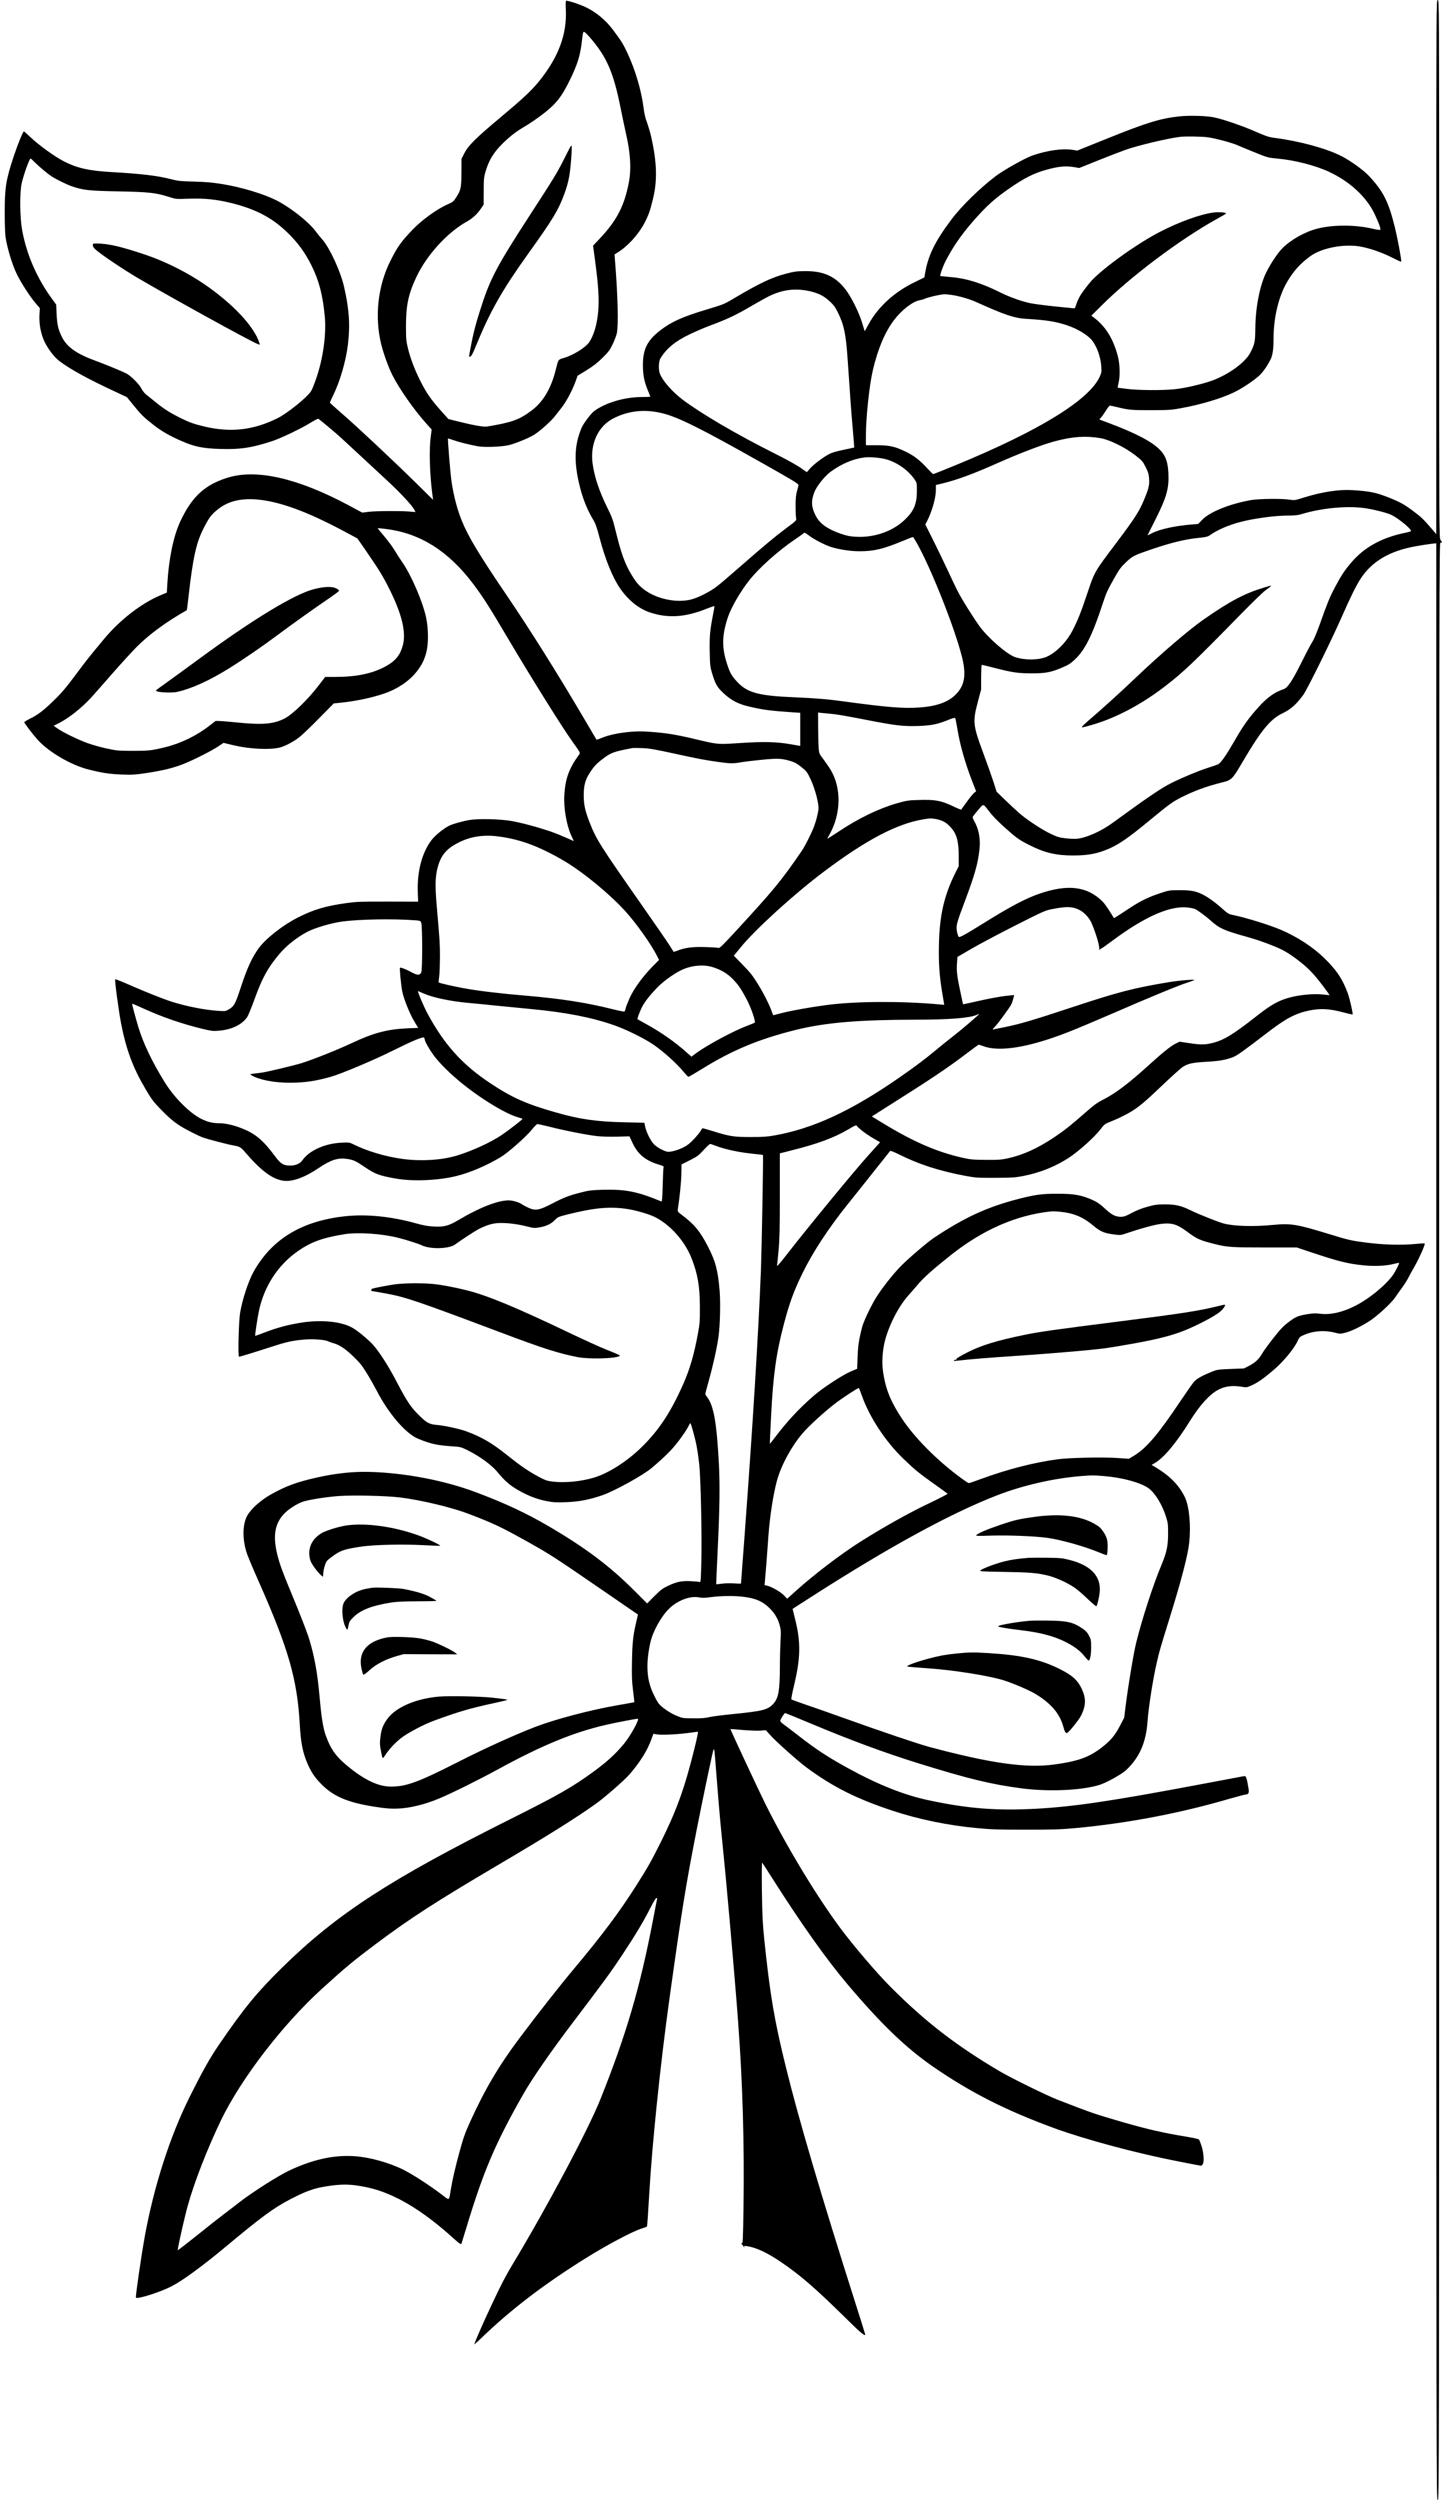 <?xml version="1.0" standalone="no"?>
<!DOCTYPE svg PUBLIC "-//W3C//DTD SVG 20010904//EN"
 "http://www.w3.org/TR/2001/REC-SVG-20010904/DTD/svg10.dtd">
<svg version="1.0" xmlns="http://www.w3.org/2000/svg"
 width="2020pt" height="3501pt" viewBox="0 0 2020 3501"
 preserveAspectRatio="xMidYMid meet">
<g transform="translate(0,3501) scale(0.1,-0.1)"
fill="#000000" stroke="none">
<path d="M20120 31270 l0 -3740 -67 78 c-114 132 -145 162 -259 247 -122 91
-182 124 -331 184 -187 74 -272 92 -518 107 -194 11 -421 -23 -684 -105 -121
-38 -129 -39 -191 -29 -107 18 -440 14 -550 -6 -302 -55 -573 -165 -680 -276
l-56 -58 -89 -7 c-222 -17 -446 -65 -554 -120 l-67 -33 111 221 c160 319 193
440 182 657 -10 191 -57 283 -199 390 -117 88 -335 193 -623 301 -77 28 -141
53 -143 54 -2 2 7 13 20 26 13 13 44 57 68 96 25 40 51 73 58 73 8 0 48 -9 90
-19 171 -42 211 -46 487 -45 247 0 282 3 415 27 279 50 567 136 745 222 105
50 260 152 345 226 55 48 119 136 168 234 30 60 42 143 42 291 0 296 72 596
191 797 93 157 184 257 327 361 161 116 476 175 705 132 134 -25 296 -82 435
-152 70 -35 128 -62 130 -59 9 9 -44 298 -88 480 -88 360 -163 508 -365 723
-77 82 -261 214 -386 277 -212 108 -593 211 -941 255 -73 9 -114 23 -265 89
-181 79 -440 168 -574 197 -103 22 -340 29 -481 15 -268 -28 -463 -87 -1020
-312 l-418 -168 -67 11 c-144 21 -350 -8 -553 -77 -104 -35 -405 -204 -520
-290 -223 -169 -485 -425 -623 -610 -229 -305 -324 -500 -367 -745 l-11 -65
-139 -68 c-280 -136 -505 -340 -638 -580 l-59 -106 -37 122 c-46 147 -146 349
-227 457 -143 189 -310 266 -574 263 -114 -1 -147 -5 -265 -36 -203 -53 -373
-134 -752 -359 -109 -65 -133 -75 -360 -143 -334 -100 -491 -170 -648 -291
-184 -142 -245 -265 -244 -494 1 -138 20 -231 74 -358 16 -39 30 -73 30 -76 0
-4 -53 -6 -118 -6 -243 0 -515 -81 -671 -199 -44 -34 -146 -169 -172 -228
-106 -248 -113 -488 -24 -838 45 -175 102 -314 186 -456 32 -53 51 -107 89
-254 77 -294 178 -544 281 -697 115 -169 262 -289 418 -343 254 -86 499 -71
796 49 61 24 111 41 113 37 1 -5 -8 -64 -22 -132 -41 -208 -48 -290 -44 -509
4 -188 7 -212 32 -295 49 -161 71 -198 165 -286 105 -97 202 -148 351 -183
192 -46 307 -61 623 -82 l97 -6 0 -232 0 -232 -132 23 c-201 35 -371 39 -703
18 -327 -22 -312 -23 -636 54 -289 69 -436 91 -704 107 -187 10 -450 -27 -588
-83 -48 -20 -89 -34 -91 -32 -1 2 -81 137 -176 299 -372 632 -756 1244 -1090
1735 -374 550 -530 809 -619 1028 -65 158 -115 349 -145 547 -16 105 -57 602
-50 609 1 2 36 -8 76 -23 79 -28 232 -66 342 -86 95 -17 346 -7 441 18 100 27
269 96 345 142 79 48 245 196 296 265 21 28 61 79 90 115 63 78 151 243 194
361 l31 87 127 78 c95 59 151 103 223 174 84 83 102 107 142 190 25 52 51 122
58 155 24 115 13 543 -27 1031 l-5 71 38 24 c144 87 297 255 381 416 58 112
78 169 118 333 64 260 57 513 -23 870 -14 63 -41 154 -59 203 -24 62 -38 124
-50 215 -30 238 -116 528 -227 764 -61 128 -82 162 -200 320 -107 144 -251
260 -405 328 -92 40 -216 80 -251 80 -7 0 -9 -39 -5 -117 19 -348 -101 -673
-373 -1009 -105 -131 -231 -248 -543 -509 -344 -287 -451 -394 -505 -500 l-40
-78 -1 -191 c-1 -217 -8 -250 -75 -352 -37 -57 -46 -64 -117 -95 -149 -65
-361 -218 -492 -355 -161 -168 -214 -242 -310 -435 -178 -352 -225 -787 -129
-1174 33 -132 101 -320 155 -427 99 -196 302 -486 479 -683 l72 -80 -13 -100
c-24 -177 -15 -511 20 -788 l13 -97 -231 228 c-319 314 -837 800 -1041 976
-93 81 -171 151 -173 156 -2 4 18 49 43 100 96 192 181 482 209 717 33 272 17
499 -55 810 -50 215 -197 535 -302 657 -30 33 -74 88 -99 122 -102 134 -350
328 -545 428 -182 91 -486 183 -752 227 -150 24 -228 31 -401 36 -194 5 -226
8 -325 34 -185 48 -417 76 -830 99 -323 19 -483 55 -669 150 -124 63 -347 223
-463 333 -50 48 -95 87 -98 87 -13 0 -85 -176 -143 -350 -109 -328 -127 -440
-126 -800 0 -149 5 -287 12 -333 23 -149 91 -376 151 -502 62 -131 194 -335
277 -430 l52 -60 -5 -85 c-8 -134 18 -273 70 -384 51 -106 138 -219 211 -274
147 -111 392 -246 748 -412 l196 -92 90 -111 c110 -136 146 -171 287 -281 116
-91 243 -162 430 -240 155 -64 270 -86 495 -93 283 -9 436 14 720 105 129 41
429 185 562 269 54 33 92 52 100 47 20 -12 247 -202 313 -263 33 -30 152 -140
265 -245 113 -105 288 -267 389 -361 180 -167 345 -344 376 -405 l16 -31 -83
7 c-119 11 -478 9 -578 -4 l-85 -11 -188 101 c-720 385 -1300 516 -1707 386
-317 -101 -495 -268 -656 -614 -95 -205 -160 -521 -180 -871 l-7 -122 -86 -36
c-271 -113 -574 -348 -799 -620 -210 -253 -238 -288 -366 -460 -170 -228 -221
-288 -352 -414 -128 -124 -208 -184 -317 -237 -42 -21 -77 -43 -77 -48 0 -14
128 -181 191 -250 155 -169 461 -348 701 -410 196 -50 305 -67 483 -73 141 -5
181 -2 335 21 229 35 370 69 507 122 140 54 405 187 501 252 l73 49 137 -33
c230 -55 520 -68 657 -31 76 21 192 83 270 145 39 30 162 148 275 263 l205
208 105 11 c203 21 432 69 600 127 194 66 360 180 464 317 67 89 97 148 127
256 32 116 32 324 0 483 -46 225 -211 607 -340 790 -32 45 -77 116 -101 157
-24 41 -87 128 -141 192 -55 64 -99 119 -99 121 0 2 50 -2 111 -10 481 -58
878 -307 1226 -768 142 -189 219 -309 502 -788 313 -529 757 -1240 888 -1420
109 -152 113 -160 98 -180 -144 -198 -195 -335 -210 -572 -11 -173 31 -420 95
-561 l38 -83 -81 36 c-45 19 -98 41 -117 50 -154 66 -470 158 -665 194 -160
29 -468 37 -595 16 -106 -18 -240 -56 -291 -82 -82 -42 -196 -136 -246 -202
-131 -173 -200 -435 -191 -719 l5 -141 -421 1 c-383 1 -435 -1 -583 -21 -292
-41 -457 -89 -680 -202 -206 -103 -449 -293 -548 -429 -92 -125 -162 -276
-246 -532 -83 -252 -99 -282 -175 -326 -44 -26 -49 -27 -149 -20 -183 12 -441
62 -640 125 -114 35 -361 133 -578 228 -120 53 -220 93 -223 90 -10 -10 47
-435 81 -614 73 -374 166 -625 346 -929 78 -132 110 -176 193 -261 157 -164
244 -232 398 -312 75 -40 165 -83 200 -97 64 -25 375 -106 458 -119 64 -10 89
-26 145 -92 227 -266 394 -387 552 -400 122 -10 286 51 473 177 173 117 273
149 398 131 96 -15 121 -26 261 -121 137 -93 199 -115 426 -155 240 -43 595
-27 850 36 192 48 417 144 615 262 104 62 351 279 438 385 35 43 69 78 76 80
7 2 78 -13 157 -33 227 -58 563 -124 689 -136 63 -7 190 -9 281 -7 l166 5 46
-98 c72 -152 179 -241 356 -295 76 -23 82 -27 76 -47 -3 -12 -9 -125 -12 -250
-4 -162 -9 -227 -17 -223 -344 142 -504 173 -834 164 -145 -5 -184 -9 -292
-37 -169 -43 -240 -70 -409 -158 -178 -92 -230 -101 -326 -58 -32 15 -72 35
-87 46 -42 31 -136 59 -192 59 -154 -1 -406 -99 -696 -271 -149 -88 -207 -103
-355 -95 -84 4 -144 15 -255 46 -335 93 -676 128 -961 100 -622 -62 -1046
-315 -1307 -780 -71 -127 -156 -384 -188 -570 -20 -116 -33 -620 -16 -620 14
0 239 69 457 140 205 67 282 84 447 100 127 12 299 0 347 -25 14 -7 46 -18 71
-25 83 -22 169 -79 279 -186 89 -85 121 -125 186 -230 44 -70 108 -184 144
-253 164 -318 406 -599 577 -669 177 -73 268 -93 494 -108 100 -6 110 -9 205
-56 166 -83 329 -202 410 -299 105 -127 169 -183 280 -249 137 -81 276 -136
409 -161 97 -19 132 -21 277 -16 179 7 319 34 503 96 172 59 576 282 696 384
194 165 287 259 379 381 54 72 112 157 127 189 16 31 31 57 34 57 10 0 68
-211 89 -325 12 -61 28 -174 36 -250 21 -197 39 -989 30 -1353 -7 -275 -9
-303 -24 -297 -9 4 -65 9 -126 12 -131 6 -197 -8 -324 -69 -70 -33 -99 -56
-185 -141 l-101 -102 -185 185 c-340 340 -686 600 -1204 902 -301 176 -610
321 -1006 469 -441 166 -991 272 -1485 286 -237 7 -482 -19 -744 -78 -282 -63
-437 -120 -645 -237 -147 -82 -284 -206 -335 -302 -68 -126 -66 -351 3 -540
19 -52 91 -223 161 -380 417 -941 540 -1369 575 -2009 13 -241 40 -377 101
-524 53 -126 104 -204 193 -295 172 -178 373 -264 749 -323 168 -26 221 -30
326 -27 171 6 380 57 581 141 187 78 556 262 835 414 606 331 1048 513 1500
617 152 35 419 86 449 86 30 0 -102 -241 -193 -350 -122 -147 -237 -252 -430
-393 -295 -215 -484 -323 -1153 -658 -1689 -844 -2441 -1332 -3201 -2079 -356
-349 -534 -566 -883 -1075 -133 -194 -230 -366 -418 -742 -275 -551 -499
-1248 -627 -1947 -49 -270 -134 -854 -125 -863 23 -23 334 75 497 158 147 74
441 288 759 554 506 422 679 549 910 668 213 110 321 149 481 176 239 40 376
37 609 -15 362 -81 751 -312 1180 -699 98 -88 118 -102 125 -83 3 7 31 101 64
208 243 805 405 1185 796 1874 125 222 394 610 710 1026 440 580 529 702 688
943 181 273 299 471 391 655 40 79 72 132 81 132 8 0 12 -6 10 -12 -2 -7 -29
-144 -59 -303 -180 -938 -373 -1598 -735 -2502 -171 -428 -752 -1521 -1238
-2326 -91 -152 -155 -274 -278 -537 -124 -264 -210 -458 -252 -570 -4 -8 38
28 93 81 410 398 883 760 1479 1131 294 183 637 365 770 408 39 12 73 25 77
29 5 4 19 211 33 461 39 686 155 1810 280 2710 172 1238 231 1604 381 2370 84
429 231 1131 239 1138 3 3 7 3 10 0 3 -2 21 -214 40 -469 19 -255 55 -657 80
-894 52 -498 170 -1844 214 -2440 65 -873 89 -1717 76 -2620 -7 -444 -9 -496
-23 -490 -14 5 -14 4 0 -12 8 -10 21 -27 27 -38 11 -17 12 -17 7 -2 -5 17 -2
18 36 12 132 -20 286 -92 478 -223 273 -185 488 -372 916 -794 201 -199 264
-251 264 -220 0 4 -56 184 -125 400 -494 1552 -810 2624 -990 3359 -159 645
-221 1015 -300 1784 -21 201 -27 317 -32 659 -3 266 -2 411 4 405 5 -5 64 -96
130 -201 407 -642 769 -1153 1062 -1499 473 -560 824 -897 1206 -1160 522
-360 1016 -610 1695 -859 436 -159 1159 -353 1738 -465 172 -34 314 -61 317
-61 2 0 11 7 19 16 26 26 21 149 -10 253 -15 47 -32 92 -39 99 -7 7 -93 26
-196 43 -287 46 -535 103 -868 199 -405 118 -423 124 -916 315 -154 60 -643
300 -805 395 -612 360 -1049 698 -1530 1180 -191 190 -528 585 -708 828 -336
452 -746 1131 -1047 1732 -86 172 -497 1052 -493 1056 2 1 80 -4 173 -13 94
-8 205 -12 247 -9 l76 6 64 -71 c78 -88 381 -358 503 -449 372 -275 703 -441
1215 -610 357 -118 775 -204 1175 -241 196 -19 297 -22 685 -22 392 0 488 3
695 22 730 68 1462 207 2162 412 112 32 214 59 228 59 33 0 44 26 35 80 -5 25
-11 63 -15 85 -4 22 -11 52 -17 68 -10 25 -14 27 -47 21 -20 -3 -259 -48 -531
-100 -1314 -248 -1827 -324 -2370 -354 -551 -30 -963 3 -1511 121 -333 71
-700 217 -1107 440 -302 166 -459 269 -722 474 -85 66 -174 134 -197 150 -24
17 -43 37 -43 46 0 19 56 109 69 109 5 0 164 -65 353 -144 557 -234 1042 -413
1508 -558 704 -219 1033 -299 1464 -354 386 -49 859 -25 1095 56 102 36 300
148 359 204 185 176 276 383 297 681 14 198 75 586 130 826 36 156 43 181 185
639 163 524 250 863 269 1038 25 238 1 501 -59 630 -76 162 -201 294 -396 414
l-72 44 42 24 c128 73 300 278 492 586 143 230 282 382 404 444 96 49 195 61
328 39 65 -10 69 -10 134 20 87 39 155 86 300 208 136 114 290 297 341 405 31
66 33 68 102 97 125 54 280 65 418 30 78 -20 84 -20 146 -4 86 21 205 78 333
157 110 68 314 254 371 338 16 25 58 83 92 130 35 47 75 110 90 140 15 30 58
109 96 175 66 117 147 301 136 311 -3 3 -54 1 -113 -5 -208 -21 -468 -14 -716
19 -216 29 -233 33 -533 125 -428 131 -512 145 -765 121 -267 -26 -542 -18
-685 19 -74 19 -363 134 -465 185 -129 64 -216 85 -360 84 -109 0 -140 -4
-245 -33 -82 -22 -152 -50 -221 -87 -87 -46 -110 -54 -155 -54 -76 1 -128 28
-223 117 -56 53 -102 86 -151 109 -168 78 -271 97 -515 97 -213 0 -311 -13
-544 -73 -435 -112 -757 -260 -1181 -543 -93 -62 -338 -271 -455 -387 -123
-122 -304 -355 -379 -487 -77 -135 -157 -309 -175 -380 -43 -164 -58 -264 -63
-420 l-6 -161 -89 -38 c-114 -48 -394 -231 -519 -340 -211 -183 -378 -364
-555 -599 -31 -42 -58 -74 -60 -73 -1 2 6 172 17 378 29 585 72 891 183 1310
78 293 136 451 260 705 142 291 369 636 634 965 73 91 235 293 359 450 124
157 229 289 233 293 4 5 57 -17 119 -47 279 -141 572 -235 936 -303 141 -26
166 -28 415 -27 226 1 281 4 377 22 246 46 468 135 665 265 136 91 351 284
432 390 56 73 62 78 139 108 44 17 124 52 176 79 179 89 261 153 531 411 141
134 279 259 307 277 74 48 135 61 333 73 180 10 260 24 365 62 59 21 142 80
506 359 247 189 382 259 574 298 151 31 279 24 464 -25 73 -20 136 -34 138
-31 9 9 -40 222 -67 297 -76 205 -161 330 -340 502 -158 151 -365 285 -590
383 -167 72 -508 177 -690 213 -49 10 -66 21 -155 101 -55 50 -144 117 -198
150 -130 78 -202 95 -392 94 -140 -1 -140 -1 -280 -48 -174 -59 -275 -111
-472 -243 -86 -57 -157 -102 -158 -101 -2 2 -29 46 -61 98 -33 52 -76 112 -97
133 -216 216 -488 250 -892 110 -187 -65 -402 -178 -755 -398 -290 -180 -361
-219 -371 -204 -15 24 -29 82 -29 124 0 58 17 112 118 380 138 368 181 522
203 723 16 147 -11 287 -77 399 -14 25 -22 49 -17 56 17 28 127 157 134 159 5
0 13 1 18 2 6 1 27 -22 48 -50 72 -95 138 -165 253 -267 159 -143 195 -168
339 -241 212 -108 373 -146 611 -146 218 0 350 26 520 102 129 58 269 155 518
360 320 264 354 288 484 354 179 90 342 150 556 204 149 37 151 39 313 315
246 418 378 577 544 656 116 55 193 123 293 260 54 74 400 776 537 1089 120
274 204 444 266 538 158 241 406 387 764 451 88 16 190 32 228 36 l67 7 0
-13701 c0 -13694 0 -13701 20 -13701 20 0 20 7 20 13705 0 13698 0 13705 20
13705 11 0 20 3 20 6 0 3 -9 17 -20 31 -20 26 -20 41 -20 3794 0 3762 0 3769
-20 3769 -20 0 -20 -7 -20 -3740z m-11858 3218 c239 -276 333 -493 433 -998
25 -124 59 -283 75 -355 62 -270 75 -492 40 -675 -63 -333 -170 -539 -410
-793 l-92 -97 31 -233 c43 -320 55 -518 41 -686 -16 -182 -61 -339 -127 -434
-53 -77 -229 -185 -361 -222 -73 -21 -71 -17 -106 -160 -66 -267 -177 -453
-343 -577 -172 -128 -270 -163 -623 -222 -43 -7 -192 19 -392 69 l-147 37
-103 115 c-139 155 -204 249 -286 411 -84 166 -142 319 -178 467 -24 100 -27
128 -27 305 0 291 33 450 143 685 145 311 437 632 715 785 73 40 145 107 193
180 l37 55 1 180 c0 188 2 209 36 315 51 161 135 280 298 425 74 66 147 119
218 160 59 33 168 106 242 161 215 160 294 258 420 518 96 197 139 334 159
511 18 153 19 157 40 145 11 -5 43 -38 73 -72z m8645 -1399 c97 -11 334 -73
421 -110 26 -12 133 -56 239 -99 188 -77 194 -78 319 -90 255 -23 542 -97 740
-190 286 -135 517 -350 629 -585 57 -120 90 -209 81 -223 -3 -5 -49 1 -103 14
-250 58 -549 59 -776 3 -178 -45 -379 -158 -499 -282 -61 -63 -156 -204 -216
-324 -92 -180 -154 -490 -157 -788 -2 -193 -8 -223 -69 -342 -69 -136 -300
-306 -536 -393 -131 -48 -385 -107 -525 -121 -177 -18 -519 -15 -670 5 -65 9
-122 16 -126 16 -4 0 0 26 8 58 26 95 22 277 -10 392 -65 240 -170 408 -330
530 l-39 29 139 138 c407 408 1106 933 1620 1217 68 37 125 71 128 76 8 13
-91 23 -163 15 -179 -19 -486 -128 -767 -274 -339 -175 -846 -544 -983 -715
-122 -152 -154 -205 -187 -304 -17 -53 -17 -53 -54 -48 -20 3 -67 8 -106 11
-171 15 -432 47 -493 61 -128 29 -288 87 -425 156 -252 125 -468 192 -682 208
-77 7 -141 13 -143 15 -8 8 32 124 68 196 100 197 213 364 377 554 206 238
330 348 579 515 207 138 340 197 554 246 116 26 196 30 300 13 l68 -12 269
108 c147 59 318 125 378 146 172 62 596 162 770 183 70 8 283 5 372 -5z
m-16422 -350 c59 -60 184 -164 241 -201 64 -41 215 -115 280 -137 163 -55 236
-63 649 -71 429 -8 529 -19 716 -79 94 -30 95 -30 264 -24 233 8 391 -8 608
-61 345 -86 577 -209 792 -421 140 -137 234 -267 324 -443 109 -217 163 -422
191 -727 25 -271 -33 -645 -146 -936 -43 -113 -47 -118 -127 -196 -104 -100
-290 -240 -384 -287 -343 -172 -666 -208 -1043 -116 -139 34 -197 55 -315 113
-151 75 -240 131 -345 217 -58 47 -122 99 -143 115 -22 17 -50 52 -67 85 -31
62 -148 178 -210 210 -65 33 -294 127 -425 175 -272 99 -407 194 -478 337 -51
102 -68 173 -74 323 l-6 130 -62 85 c-212 291 -356 625 -416 965 -31 174 -34
514 -6 643 27 124 109 352 126 352 4 0 29 -23 56 -51z m10875 -1811 c114 -28
182 -64 263 -138 54 -50 77 -81 111 -149 90 -181 116 -309 141 -676 33 -497
48 -700 70 -955 13 -146 22 -266 21 -267 -1 -1 -69 -16 -152 -33 -114 -24
-164 -39 -212 -66 -88 -49 -214 -146 -260 -201 l-40 -46 -63 45 c-79 56 -200
123 -389 218 -522 261 -1031 559 -1290 755 -148 113 -281 266 -317 365 -21 59
-16 169 8 210 84 140 211 244 414 340 77 37 201 90 275 118 242 90 362 146
555 259 105 61 226 129 270 151 199 99 385 121 595 70z m1999 -53 c104 -18
229 -56 318 -96 396 -178 533 -225 693 -234 309 -17 461 -44 633 -111 125 -49
248 -129 299 -196 66 -87 117 -231 125 -358 5 -76 3 -91 -20 -142 -147 -329
-849 -761 -2024 -1244 -166 -68 -306 -124 -310 -124 -4 0 -41 36 -82 80 -105
116 -193 183 -312 239 -148 70 -222 86 -401 86 l-148 0 0 135 c0 252 48 703
96 910 70 303 171 541 299 709 106 140 262 260 359 277 21 3 55 13 75 22 51
22 218 60 271 61 25 0 83 -6 129 -14z m-4074 -1654 c224 -56 551 -220 1428
-716 409 -231 477 -273 473 -290 -2 -11 -12 -49 -22 -85 -14 -49 -19 -100 -19
-205 0 -77 3 -154 7 -172 7 -31 6 -33 -145 -145 -159 -119 -282 -222 -662
-553 -126 -111 -264 -228 -305 -259 -94 -73 -262 -157 -360 -182 -201 -49
-468 4 -644 130 -78 56 -122 106 -188 214 -95 157 -148 304 -227 630 -34 140
-49 183 -110 305 -118 237 -189 453 -211 636 -33 269 80 511 287 619 216 112
448 136 698 73z m6130 -347 c125 -20 347 -130 490 -241 94 -73 103 -84 143
-163 36 -71 44 -98 49 -162 7 -94 -6 -144 -80 -319 -63 -148 -134 -256 -381
-584 -302 -400 -303 -401 -400 -691 -95 -284 -136 -386 -212 -534 -83 -160
-225 -305 -356 -365 -113 -51 -308 -54 -449 -7 -114 38 -385 274 -501 437 -94
132 -239 364 -294 470 -29 55 -95 193 -147 306 -53 113 -145 304 -205 425
l-110 219 26 50 c69 136 122 323 122 434 l0 69 93 22 c210 52 423 130 772 285
318 141 630 260 800 305 252 67 430 79 640 44z m-3006 -295 c160 -44 315 -154
406 -288 28 -41 29 -48 29 -150 0 -191 -41 -289 -175 -415 -170 -160 -425
-247 -679 -233 -85 5 -126 13 -211 42 -190 66 -298 144 -353 254 -62 123 -66
203 -18 329 32 84 145 225 230 287 148 109 317 180 472 199 71 9 224 -4 299
-25z m-8759 -569 c304 -38 661 -171 1141 -425 l215 -115 106 -152 c197 -287
250 -371 343 -558 174 -347 236 -603 189 -783 -36 -138 -100 -219 -231 -293
-190 -106 -414 -154 -725 -154 l-133 0 -90 -118 c-152 -199 -369 -409 -480
-465 -160 -80 -312 -91 -693 -52 -161 16 -268 23 -275 17 -7 -5 -43 -33 -82
-64 -175 -138 -403 -249 -620 -302 -193 -47 -232 -51 -455 -51 -205 1 -222 2
-367 33 -84 18 -206 53 -272 77 -138 51 -343 151 -418 205 l-52 37 37 17 c157
74 343 218 491 379 46 51 184 207 306 347 123 140 274 305 336 367 182 179
407 343 696 508 2 1 12 82 23 181 64 568 110 771 221 983 72 138 98 172 187
245 151 123 346 167 602 136z m15460 -115 c127 -17 324 -67 385 -98 108 -54
290 -208 269 -226 -5 -4 -36 -13 -69 -20 -333 -67 -577 -200 -761 -413 -101
-118 -147 -188 -237 -359 -71 -134 -101 -208 -208 -509 -41 -114 -83 -216
-104 -246 -19 -29 -87 -157 -151 -286 -133 -266 -196 -361 -252 -379 -122 -39
-230 -116 -348 -247 -141 -155 -222 -269 -344 -483 -118 -204 -186 -301 -228
-323 -15 -7 -81 -30 -147 -51 -122 -38 -350 -133 -507 -211 -140 -70 -322
-193 -827 -561 -155 -113 -358 -204 -491 -219 -32 -3 -104 -1 -160 6 -88 10
-117 18 -208 61 -124 58 -346 204 -451 298 -41 36 -128 117 -193 180 l-118
114 -41 131 c-23 72 -88 256 -145 409 -145 391 -150 438 -77 715 l47 177 0
173 c1 94 4 172 9 172 4 0 94 -22 200 -49 229 -59 314 -71 508 -71 181 0 266
16 413 79 92 39 120 56 182 114 142 133 245 338 389 777 53 162 66 190 172
377 62 110 88 145 155 208 93 89 113 99 379 189 260 87 444 132 619 151 130
14 149 18 185 44 98 70 265 142 424 182 192 50 484 89 662 89 105 0 139 4 209
25 269 80 613 113 860 80z m-7772 -389 c67 -51 219 -129 305 -157 110 -34 274
-59 394 -59 209 0 333 30 625 151 65 27 121 49 125 49 5 0 29 -37 55 -83 199
-351 531 -1187 633 -1594 66 -260 38 -411 -98 -540 -104 -99 -266 -155 -497
-171 -229 -16 -448 2 -1080 88 -212 29 -385 43 -670 55 -501 20 -663 64 -804
217 -78 84 -102 126 -144 259 -73 227 -68 400 17 652 46 134 178 362 300 514
135 170 400 408 629 563 68 46 125 87 128 92 10 15 25 8 82 -36z m287 -2491
c97 -8 205 -27 525 -89 395 -77 507 -90 714 -83 187 7 274 25 429 89 48 20 81
28 87 22 5 -5 18 -70 30 -144 33 -213 108 -482 208 -739 l56 -143 -27 -20
c-15 -11 -61 -68 -103 -126 -42 -59 -78 -109 -80 -111 -2 -2 -58 21 -124 53
-160 75 -245 90 -465 83 -149 -4 -170 -7 -305 -45 -260 -74 -544 -211 -832
-404 -82 -54 -148 -96 -148 -93 0 3 13 29 30 58 161 286 169 647 19 901 -23
39 -70 107 -103 151 -59 77 -61 83 -68 155 -3 41 -7 171 -7 288 l-1 214 48 -6
c26 -3 79 -8 117 -11z m-2195 -555 c368 -80 436 -93 630 -120 172 -24 209 -25
320 -5 47 8 178 24 293 35 225 22 275 20 409 -20 51 -16 86 -35 144 -82 74
-59 80 -68 130 -173 64 -137 119 -349 109 -423 -10 -71 -33 -159 -62 -237 -31
-85 -124 -270 -167 -334 -290 -424 -387 -543 -951 -1155 -163 -176 -204 -216
-220 -211 -11 4 -92 9 -180 12 -177 6 -296 -9 -392 -49 -29 -12 -54 -20 -57
-17 -2 2 -27 42 -56 89 -29 46 -209 307 -400 580 -571 816 -629 907 -721 1144
-63 162 -81 244 -82 376 0 138 21 218 82 313 58 91 97 133 184 199 116 89 154
102 417 152 14 2 77 2 140 -1 92 -3 178 -18 430 -73z m3685 -921 c83 -15 144
-49 200 -111 87 -96 115 -196 115 -411 l0 -137 -45 -90 c-158 -314 -224 -600
-232 -1004 -6 -263 6 -438 46 -679 l28 -169 -66 6 c-548 49 -1181 45 -1591
-10 -214 -28 -474 -75 -607 -108 l-132 -34 -27 72 c-39 102 -113 247 -185 362
-84 134 -106 161 -231 289 l-108 111 89 109 c199 249 759 759 1176 1071 587
441 1014 666 1385 729 97 17 115 17 185 4z m-6125 -244 c302 -40 566 -139 905
-337 268 -157 639 -461 863 -707 154 -169 365 -466 447 -630 l27 -54 -90 -91
c-138 -141 -262 -311 -321 -441 -27 -61 -53 -127 -57 -148 -3 -21 -12 -41 -19
-43 -6 -3 -84 13 -171 35 -361 90 -712 145 -1194 186 -376 32 -664 66 -880
105 -147 27 -346 72 -355 82 -2 2 1 37 7 78 6 41 10 163 11 270 0 185 -3 246
-38 640 -29 316 -30 452 -6 570 42 203 118 305 296 396 173 90 360 119 575 89z
m8123 -1024 c72 -34 145 -112 178 -188 68 -157 123 -354 105 -374 -6 -8 -2 -6
10 4 11 9 24 17 27 17 4 0 77 52 162 115 450 334 809 489 1053 455 40 -5 83
-15 95 -21 44 -23 153 -104 209 -154 126 -116 193 -146 533 -240 161 -45 373
-124 485 -181 107 -55 271 -177 376 -280 44 -43 126 -140 181 -214 55 -74 100
-135 99 -136 0 -1 -44 3 -96 9 -123 13 -309 -3 -450 -39 -159 -40 -272 -102
-465 -254 -361 -284 -490 -360 -675 -396 -81 -16 -148 -14 -316 13 l-100 15
-61 -30 c-65 -33 -188 -132 -373 -301 -274 -249 -462 -391 -626 -475 -92 -46
-132 -75 -259 -186 -212 -186 -292 -249 -442 -350 -231 -153 -428 -243 -643
-291 -92 -20 -130 -23 -305 -22 -178 1 -213 4 -320 27 -364 81 -689 221 -1116
480 l-166 101 181 115 c655 413 879 563 1160 777 81 62 152 113 157 113 5 0
32 -9 61 -20 225 -86 639 -19 1178 191 124 48 407 167 630 264 501 218 935
398 1058 436 50 17 92 32 92 36 0 10 -211 -8 -335 -28 -511 -84 -724 -139
-1374 -354 -547 -181 -740 -238 -951 -280 -69 -14 -136 -27 -150 -31 -21 -5
-17 2 26 48 45 48 195 254 221 303 6 11 18 45 26 75 l14 55 -121 -12 c-67 -7
-228 -37 -358 -66 -131 -30 -238 -53 -238 -51 0 2 -15 74 -34 161 -48 218 -59
309 -50 414 l6 88 187 109 c102 60 377 206 611 325 411 208 429 216 530 236
198 39 279 37 373 -8z m-9311 -148 c83 -6 87 -7 98 -34 18 -43 19 -654 1 -696
-19 -45 -55 -44 -145 6 -75 40 -144 67 -153 58 -8 -8 16 -253 33 -337 22 -105
104 -308 168 -415 l54 -90 -151 -6 c-277 -12 -472 -63 -762 -199 -214 -100
-527 -226 -715 -287 -92 -29 -472 -121 -555 -133 -33 -5 -86 -12 -119 -15 -50
-6 -56 -8 -40 -19 98 -65 322 -110 544 -109 206 0 366 24 580 85 138 39 613
239 853 360 287 143 436 205 448 186 5 -7 9 -19 9 -26 0 -23 57 -126 115 -207
66 -93 179 -211 320 -334 272 -238 677 -493 868 -547 37 -10 67 -21 66 -24 -1
-10 -206 -168 -294 -227 -156 -104 -416 -223 -625 -286 -213 -64 -494 -82
-752 -48 -243 31 -510 111 -702 208 -48 24 -57 25 -166 20 -228 -10 -450 -110
-544 -246 -34 -48 -98 -76 -176 -74 -93 1 -129 25 -213 138 -162 218 -273 311
-459 383 -121 48 -232 72 -324 72 -170 0 -324 81 -509 265 -95 94 -184 206
-251 315 -175 283 -300 546 -367 770 -41 139 -87 309 -87 324 0 3 64 -24 143
-60 274 -126 556 -223 854 -295 112 -27 139 -30 213 -24 182 14 328 83 403
192 14 21 59 130 100 243 110 304 182 437 343 631 102 123 241 234 394 317
109 58 346 128 505 148 248 31 694 39 997 17z m4172 -654 c122 -36 217 -92
295 -174 78 -82 113 -133 193 -285 57 -107 126 -306 111 -320 -4 -5 -55 -26
-113 -48 -185 -69 -562 -272 -710 -382 l-64 -48 -69 61 c-158 142 -358 282
-567 397 -63 34 -117 65 -119 67 -7 5 28 99 59 163 39 77 102 160 206 269 101
107 280 232 393 275 128 49 272 58 385 25z m-4046 -369 c127 -58 373 -111 632
-135 91 -8 275 -26 410 -40 135 -13 342 -34 460 -45 492 -46 863 -118 1176
-229 163 -57 399 -173 531 -259 144 -96 341 -271 445 -399 29 -35 56 -63 62
-63 6 0 90 49 186 108 430 267 802 421 1325 551 408 100 873 140 1660 141 478
0 757 22 864 66 18 8 35 14 38 14 10 0 -244 -217 -353 -302 -66 -51 -183 -145
-260 -209 -153 -127 -293 -232 -514 -385 -668 -463 -1201 -709 -1740 -805
-104 -18 -161 -22 -340 -22 -237 0 -291 9 -546 89 -61 18 -115 34 -120 34 -6
0 -17 -15 -26 -33 -9 -18 -51 -70 -94 -116 -57 -61 -95 -91 -146 -117 -75 -38
-164 -64 -216 -64 -48 0 -166 64 -209 114 -45 52 -100 165 -115 237 l-11 56
-271 6 c-409 9 -640 43 -986 143 -405 116 -607 207 -910 410 -389 259 -642
542 -875 978 -52 97 -140 306 -129 306 3 0 35 -14 72 -30z m6153 -1929 c39
-30 110 -78 159 -106 l89 -51 -175 -195 c-186 -206 -847 -1010 -1114 -1354
-114 -147 -159 -199 -155 -178 3 15 12 114 22 218 14 155 17 298 17 772 l0
581 165 42 c361 90 592 175 796 295 97 57 111 63 118 47 5 -9 40 -41 78 -71z
m-2071 -201 c139 -55 348 -100 560 -120 63 -6 116 -13 118 -15 6 -6 -17 -1298
-28 -1595 -33 -860 -116 -2210 -230 -3738 -28 -365 -50 -666 -50 -668 0 -3
-46 -2 -102 2 -57 3 -134 1 -173 -5 -38 -5 -70 -9 -72 -7 -1 1 9 234 22 517
27 552 31 884 15 1179 -31 573 -72 804 -165 926 -14 18 -25 37 -25 43 0 6 22
91 50 188 58 208 115 465 135 613 22 153 30 480 16 642 -24 289 -57 414 -165
623 -109 213 -191 311 -369 444 -53 40 -57 46 -52 75 23 140 48 385 50 495 l2
134 115 58 c104 52 123 66 194 143 43 47 84 85 91 86 7 0 35 -9 63 -20z
m-1299 -881 c118 -12 252 -43 390 -92 233 -81 480 -337 585 -604 88 -223 117
-393 118 -683 1 -205 -2 -238 -27 -375 -56 -302 -114 -501 -209 -715 -177
-397 -343 -647 -590 -886 -202 -195 -455 -356 -658 -417 -174 -53 -400 -75
-565 -57 -92 11 -108 16 -205 67 -148 79 -260 156 -450 308 -205 164 -349 249
-564 329 -89 34 -314 83 -416 91 -109 9 -146 30 -265 150 -101 100 -161 192
-291 440 -133 257 -279 479 -371 566 -104 99 -211 183 -278 216 -150 76 -411
101 -670 64 -194 -29 -356 -71 -529 -138 -76 -29 -140 -52 -141 -51 -6 6 34
270 55 363 72 326 253 610 510 800 195 144 361 208 680 260 188 32 531 9 760
-50 108 -27 293 -86 330 -105 115 -57 379 -51 464 11 80 60 287 194 336 219
121 60 208 84 310 83 118 -1 235 -17 364 -49 90 -23 107 -24 164 -14 105 18
168 47 220 100 47 48 51 49 188 84 343 85 539 107 755 85z m6273 -70 c121 -29
222 -81 331 -173 101 -85 154 -107 302 -125 78 -10 85 -9 170 20 187 64 382
117 468 128 153 21 231 -1 371 -105 145 -108 179 -123 399 -178 168 -42 234
-46 699 -46 l442 0 194 -65 c394 -132 520 -163 751 -186 149 -14 307 -7 409
20 41 10 77 17 79 16 6 -6 -47 -113 -80 -162 -101 -147 -339 -343 -544 -445
-174 -87 -341 -124 -480 -106 -68 8 -100 7 -180 -6 -136 -23 -164 -35 -265
-112 -73 -55 -112 -96 -209 -219 -66 -84 -137 -180 -157 -215 -49 -85 -100
-133 -186 -177 l-73 -37 -185 -7 c-173 -7 -190 -9 -261 -38 -127 -50 -213 -97
-250 -138 -19 -21 -104 -142 -189 -268 -313 -468 -478 -663 -650 -768 l-76
-46 -149 10 c-197 15 -682 5 -840 -16 -341 -45 -711 -140 -1094 -281 -80 -30
-152 -54 -159 -54 -7 0 -56 32 -110 72 -332 243 -647 560 -825 828 -151 228
-218 384 -257 599 -23 129 -25 217 -9 359 26 238 184 581 355 772 33 36 89
102 127 146 82 99 218 220 465 416 446 354 908 557 1392 612 64 7 181 -4 274
-25z m-2909 -2559 c107 -299 328 -635 576 -875 167 -161 224 -207 431 -354
103 -73 190 -136 192 -140 3 -4 -115 -65 -262 -135 -273 -129 -651 -341 -963
-539 -268 -169 -644 -456 -893 -680 l-129 -116 -46 48 c-47 49 -177 123 -239
136 l-33 7 6 51 c7 65 29 353 50 647 19 262 67 575 119 765 58 212 198 472
353 656 85 102 314 311 463 425 104 79 324 223 331 216 4 -4 24 -54 44 -112z
m3386 -1121 c260 -20 529 -94 634 -175 90 -68 189 -232 240 -399 26 -81 28
-104 28 -235 0 -167 -20 -262 -93 -436 -117 -280 -270 -750 -354 -1089 -37
-150 -112 -602 -147 -880 l-21 -170 -59 -113 c-71 -137 -132 -209 -258 -306
-180 -138 -331 -191 -666 -237 -395 -53 -887 17 -1745 246 -169 46 -660 212
-1235 418 -176 63 -403 143 -505 177 -102 35 -189 67 -194 71 -4 4 10 84 33
178 96 396 101 615 22 935 l-38 155 271 174 c1081 694 1955 1171 2606 1421
358 137 786 235 1170 265 153 12 163 12 311 0z m-9862 -299 c293 -36 721 -137
961 -229 346 -131 458 -184 820 -386 332 -186 369 -210 1071 -692 l486 -334
-24 -102 c-44 -187 -55 -283 -60 -547 -4 -215 -2 -280 15 -415 11 -88 19 -161
18 -163 -2 -1 -108 -21 -237 -43 -378 -65 -881 -198 -1159 -306 -296 -115
-706 -301 -1065 -484 -565 -287 -732 -349 -948 -349 -165 0 -347 81 -563 251
-200 157 -278 261 -353 472 -36 101 -62 274 -86 552 -26 302 -69 544 -141 782
-31 103 -124 342 -251 648 -122 292 -165 409 -198 542 -67 269 -34 447 106
585 64 62 164 126 249 157 73 27 353 71 515 81 212 13 655 3 844 -20z m4799
-1390 c183 -20 288 -65 390 -169 69 -70 112 -145 137 -242 15 -54 16 -86 9
-204 -4 -77 -9 -243 -9 -370 -2 -336 -20 -435 -90 -513 -78 -87 -146 -104
-575 -147 -140 -14 -286 -33 -325 -42 -52 -13 -110 -18 -220 -17 -148 1 -151
1 -235 35 -95 39 -213 120 -255 175 -15 19 -49 81 -75 138 -93 196 -105 418
-39 716 35 155 151 364 263 473 120 117 300 183 423 156 36 -8 75 -7 158 4
134 18 313 21 443 7z m-675 -2147 c-136 -547 -249 -856 -475 -1308 -134 -266
-170 -330 -338 -595 -228 -360 -475 -690 -860 -1150 -208 -248 -499 -618 -768
-976 -295 -393 -494 -731 -696 -1178 -72 -158 -95 -223 -146 -410 -65 -239
-101 -395 -125 -539 -28 -167 -9 -160 -146 -56 -166 125 -390 269 -517 333
-205 102 -484 179 -697 191 -286 17 -575 -48 -900 -200 -154 -72 -522 -306
-700 -445 -82 -64 -188 -145 -235 -180 -47 -35 -208 -162 -357 -282 -150 -120
-273 -215 -273 -210 0 40 92 449 140 622 91 330 277 806 468 1202 281 580 860
1334 1407 1832 332 302 437 390 760 632 483 362 842 594 1740 1123 656 387
1036 624 1330 832 130 91 406 332 484 421 146 168 251 336 306 491 l28 77 36
-7 c59 -13 266 -5 426 15 83 11 155 20 161 21 7 1 -14 -100 -53 -256z"/>
<path d="M7992 32958 c-5 -7 -49 -92 -97 -188 -91 -181 -136 -255 -480 -785
-438 -674 -545 -873 -665 -1244 -79 -241 -117 -382 -154 -581 -31 -161 -30
-149 -7 -143 14 3 37 47 81 156 197 480 364 774 731 1287 347 484 418 602 503
830 65 176 85 290 102 568 4 61 4 112 2 112 -3 0 -10 -6 -16 -12z"/>
<path d="M1300 31575 c0 -15 13 -37 33 -55 65 -62 388 -280 587 -397 468 -275
1556 -875 1685 -929 36 -15 37 -15 30 8 -64 208 -308 486 -660 748 -271 202
-605 378 -925 488 -348 118 -531 161 -692 162 -55 0 -58 -1 -58 -25z"/>
<path d="M4400 26760 c-274 -69 -861 -426 -1608 -975 -246 -180 -348 -255
-552 -401 -63 -46 -64 -47 -40 -56 43 -17 222 -22 281 -8 211 49 448 157 732
333 208 130 480 317 692 476 174 131 549 398 718 511 69 47 126 91 127 97 0 7
-18 22 -40 33 -59 30 -166 26 -310 -10z"/>
<path d="M17705 26781 c-267 -80 -478 -191 -842 -445 -205 -142 -611 -490
-963 -826 -198 -189 -464 -430 -651 -590 -42 -36 -81 -73 -88 -83 -14 -21 -9
-20 144 24 329 96 685 284 1015 538 258 198 403 336 1080 1028 146 149 292
290 325 314 110 81 111 80 -20 40z"/>
<path d="M5535 17024 c-89 -12 -270 -46 -317 -60 -19 -6 -25 -34 -9 -34 6 0
96 -16 201 -35 272 -50 439 -107 1595 -542 606 -229 825 -298 1090 -349 160
-30 514 -21 583 15 16 9 4 15 -183 90 -82 32 -312 137 -510 231 -757 362
-1155 527 -1445 600 -177 44 -364 79 -485 90 -148 13 -397 11 -520 -6z"/>
<path d="M17090 16725 c-284 -71 -510 -107 -1405 -220 -896 -113 -1134 -147
-1344 -191 -382 -79 -587 -142 -783 -240 -119 -60 -170 -92 -163 -104 3 -5 0
-7 -8 -4 -8 3 -18 1 -22 -5 -8 -14 -24 -14 195 9 102 10 295 26 430 35 620 40
1293 96 1502 125 76 11 264 42 416 70 447 82 646 144 940 295 190 98 266 151
301 210 23 39 22 40 -59 20z"/>
<path d="M14506 13769 c-225 -30 -295 -46 -497 -115 -187 -63 -320 -121 -335
-145 -5 -9 47 -10 212 -4 236 7 595 -7 776 -30 181 -24 508 -114 710 -196 67
-27 125 -49 129 -49 14 0 21 145 10 205 -8 43 -24 78 -56 125 -37 55 -57 72
-127 112 -196 111 -473 144 -822 97z"/>
<path d="M14415 13194 c-152 -12 -251 -26 -345 -50 -120 -30 -299 -97 -332
-123 -21 -18 -11 -18 318 -24 368 -6 476 -15 629 -53 107 -27 258 -95 365
-166 36 -23 118 -94 183 -157 65 -62 122 -110 126 -105 13 15 39 125 46 196
22 218 -119 373 -410 449 -113 29 -133 31 -325 34 -113 1 -227 1 -255 -1z"/>
<path d="M14445 12314 c-161 -12 -418 -54 -455 -74 -11 -7 -9 -10 10 -14 77
-16 153 -28 310 -47 264 -31 458 -83 620 -165 120 -61 206 -126 264 -201 23
-28 47 -54 53 -57 21 -9 38 73 38 184 0 96 -2 110 -29 162 -22 43 -43 67 -85
96 -132 93 -216 113 -481 117 -107 1 -217 1 -245 -1z"/>
<path d="M13410 11855 c-166 -17 -240 -30 -396 -71 -127 -33 -240 -71 -292
-98 -24 -13 -23 -14 29 -20 30 -3 151 -13 269 -21 340 -24 825 -101 1031 -164
130 -39 371 -142 460 -197 216 -133 335 -274 384 -454 19 -70 30 -90 50 -90
21 0 173 188 203 252 66 140 67 233 5 368 -53 114 -127 183 -280 262 -283 147
-554 209 -1033 238 -202 12 -270 11 -430 -5z"/>
<path d="M4845 13646 c-102 -16 -277 -70 -334 -103 -140 -81 -202 -210 -171
-357 9 -42 26 -75 69 -134 32 -43 71 -89 87 -101 l29 -23 3 49 c1 26 12 76 23
111 19 58 26 67 92 116 124 93 172 110 412 146 185 28 578 37 883 21 123 -7
226 -10 228 -8 9 9 -176 97 -297 142 -345 127 -752 183 -1024 141z"/>
<path d="M5210 12774 c-14 -2 -52 -9 -85 -15 -129 -23 -262 -107 -308 -193
-41 -79 -20 -284 39 -370 11 -16 14 -11 25 45 11 58 17 69 69 121 103 102 261
163 526 205 82 13 175 17 376 18 146 0 264 3 262 7 -3 4 -42 27 -87 52 -82 45
-201 81 -372 113 -76 14 -393 26 -445 17z"/>
<path d="M5428 12080 c-287 -52 -414 -205 -364 -439 9 -41 20 -79 25 -84 5 -5
39 19 85 61 90 84 229 156 381 199 l100 28 375 -2 375 -1 -30 24 c-43 34 -237
128 -325 158 -41 13 -115 32 -165 41 -103 19 -387 28 -457 15z"/>
<path d="M6145 11250 c-313 -28 -586 -143 -708 -298 -67 -86 -95 -154 -108
-268 -10 -81 -9 -109 5 -182 26 -134 23 -131 62 -72 54 82 133 168 218 236 91
73 323 196 473 250 351 128 503 172 837 244 98 22 181 41 183 44 6 6 -44 13
-217 32 -169 18 -601 26 -745 14z"/>
</g>
</svg>
